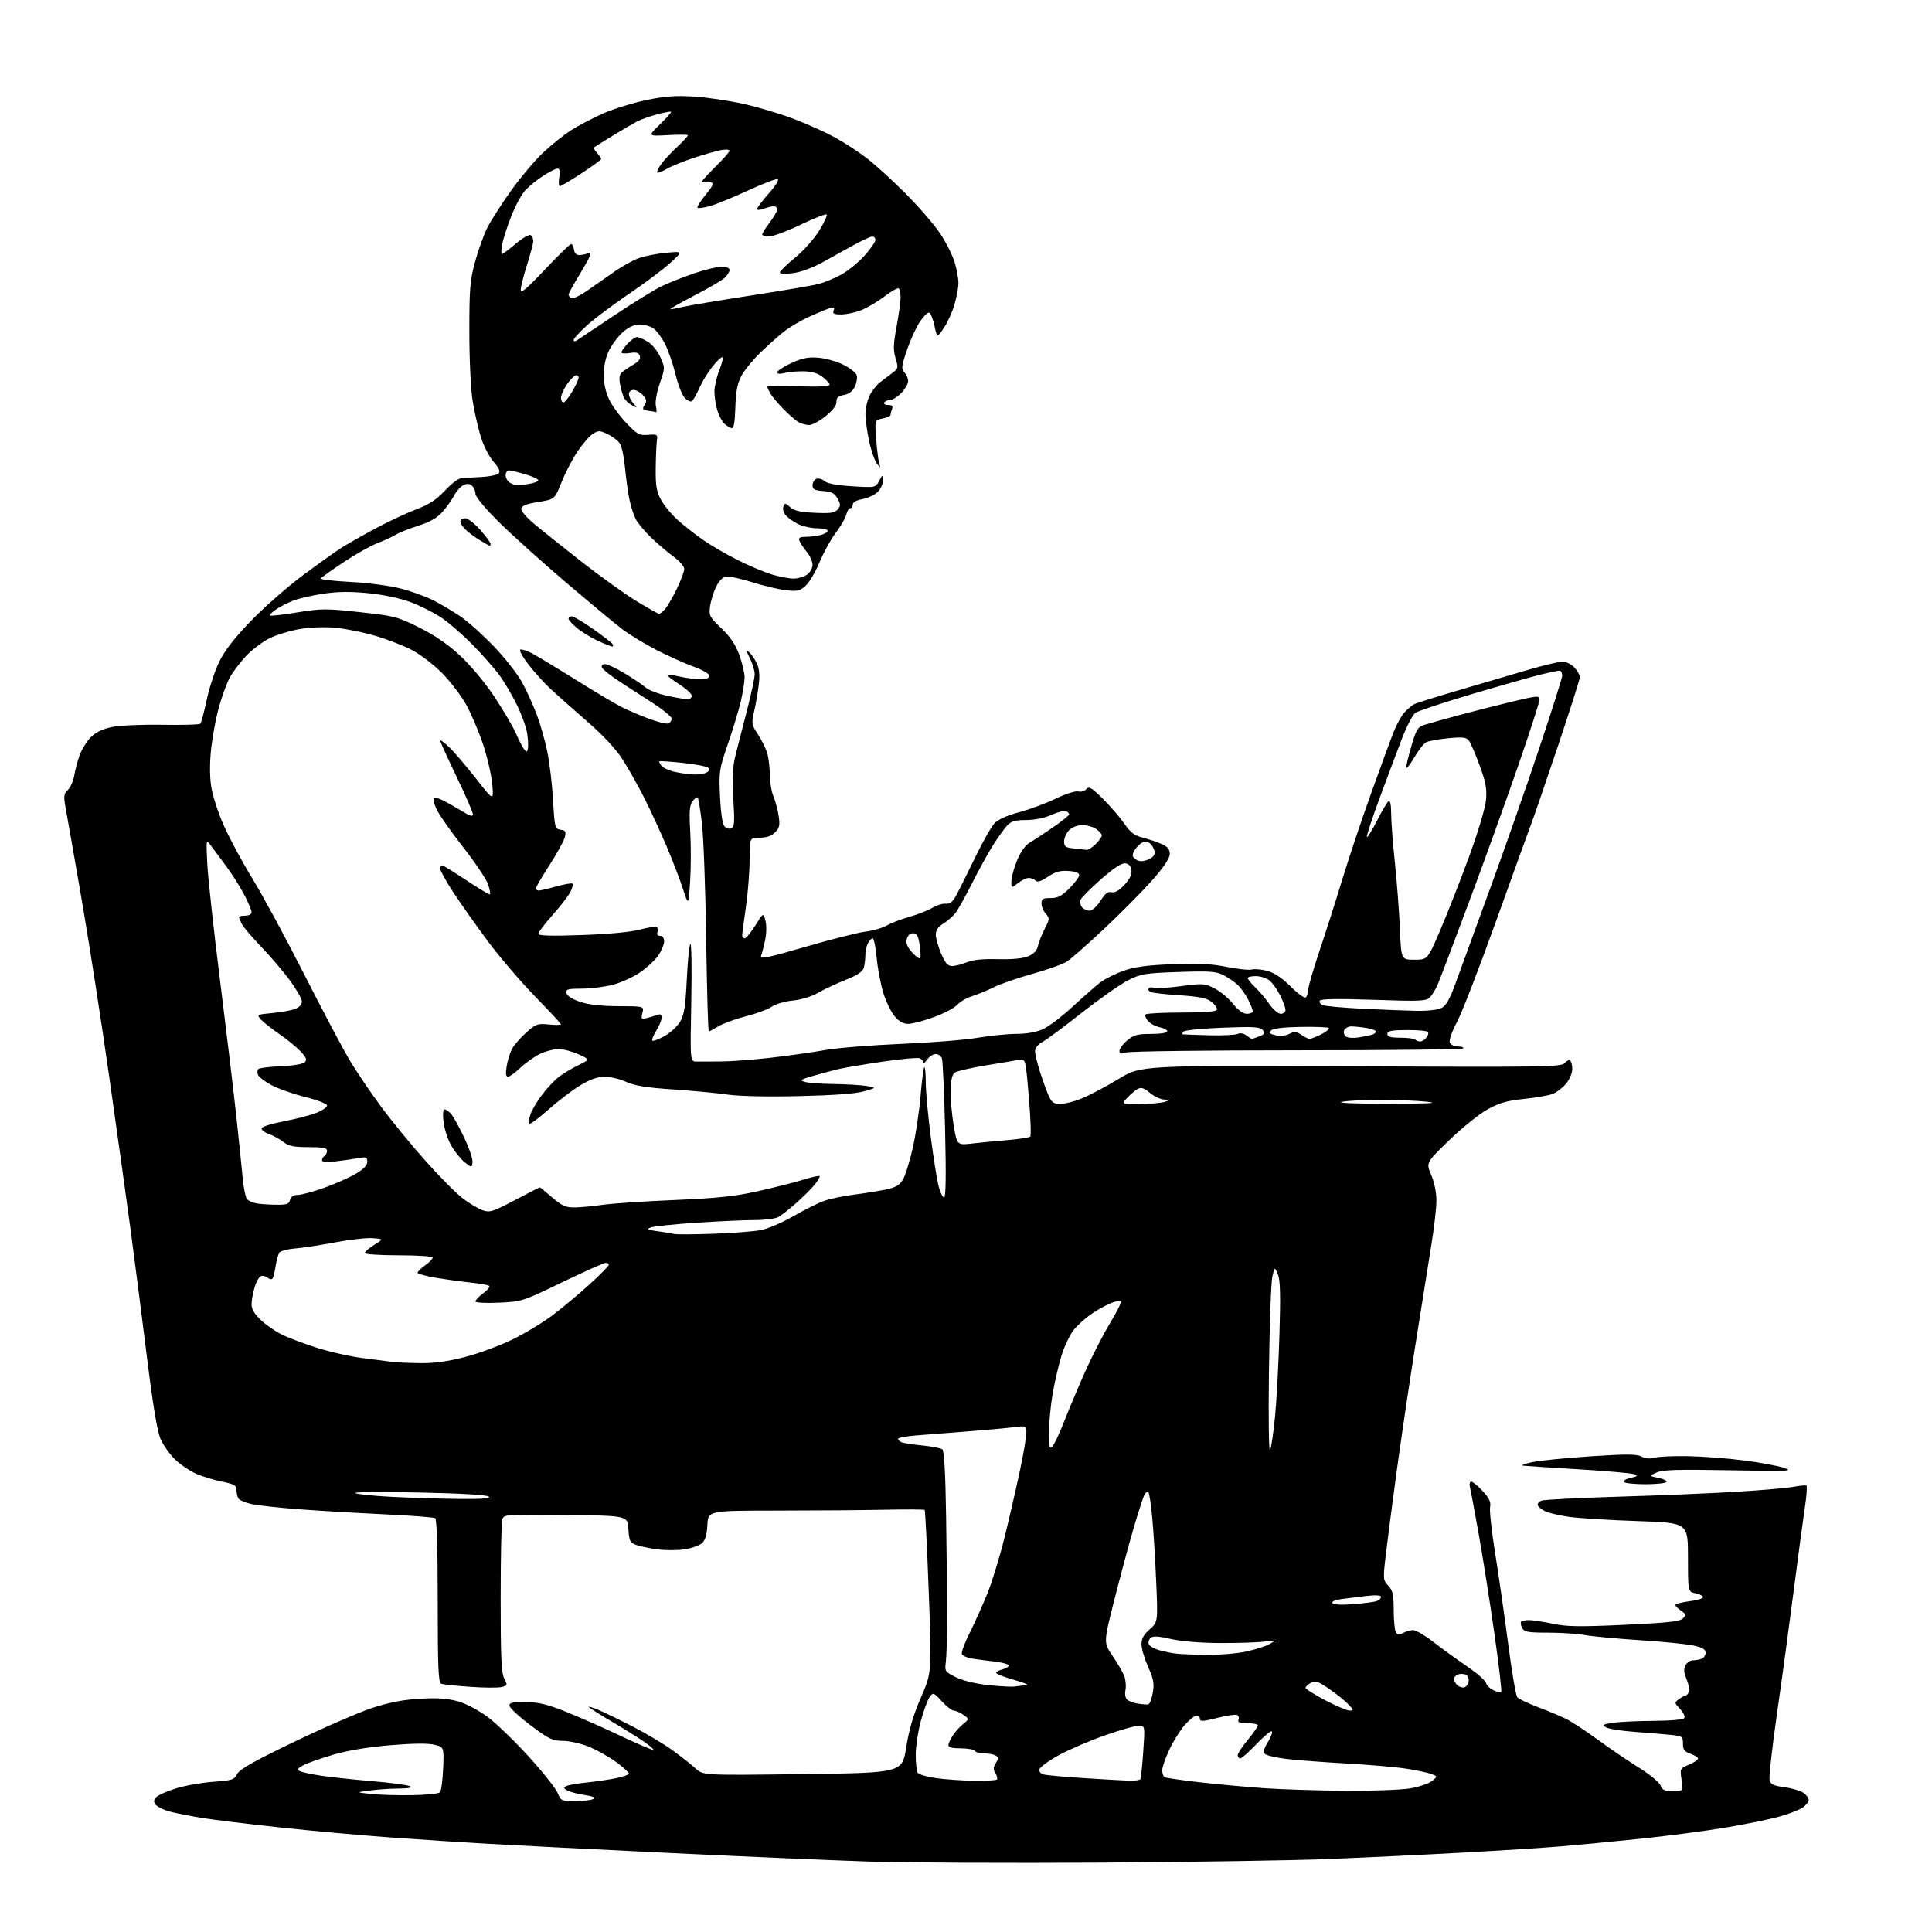 <?xml version="1.0" encoding="UTF-8" standalone="no"?>
<svg 
  version="1.1" 
  xmlns="http://www.w3.org/2000/svg" 
  xmlns:xlink="http://www.w3.org/1999/xlink" 
  xmlns:svg="http://www.w3.org/2000/svg"
  xmlns:rdf="http://www.w3.org/1999/02/22-rdf-syntax-ns#"
  xmlns:cc="http://creativecommons.org/ns#"
  xmlns:dc="http://purl.org/dc/elements/1.1/"
  viewBox="0 0 768 768"
  width="768"
  height="768"
>
<style>svg {background-color: white; }</style>"
<path stroke="none" fill="black" fill-rule="evenodd" d="M437.50,740.42C401.20,740.65 359.80,740.46 345.50,740.00C331.20,739.54 295.43,738.00 266.00,736.58C236.57,735.16 204.40,733.54 194.50,732.97C184.60,732.41 167.05,731.27 155.50,730.43C143.95,729.60 124.15,727.82 111.50,726.46C98.85,725.11 84.67,723.38 80.00,722.61C75.33,721.85 69.64,720.72 67.37,720.10C65.09,719.49 62.68,718.31 61.99,717.49C61.01,716.31 61.01,715.69 62.00,714.50C62.68,713.68 66.22,712.08 69.87,710.95C73.52,709.81 80.22,708.62 84.77,708.29C92.29,707.75 93.14,707.48 94.27,705.21C95.19,703.34 100.85,700.15 117.00,692.38C128.82,686.69 142.78,680.63 148.00,678.92C154.81,676.70 160.20,675.66 167.03,675.27C174.23,674.87 177.96,675.14 182.25,676.38C185.65,677.37 190.44,679.94 194.17,682.77C197.60,685.37 204.88,692.43 210.34,698.45C215.80,704.47 220.89,710.89 221.65,712.70C222.98,715.89 223.21,716.00 228.76,715.98C231.92,715.98 235.11,715.58 235.85,715.11C236.76,714.54 235.62,714.02 232.35,713.53C229.68,713.13 226.64,712.34 225.59,711.78C224.05,710.96 223.95,710.61 225.09,710.01C225.87,709.59 229.43,708.96 233.00,708.60C236.57,708.24 241.86,707.47 244.75,706.90C247.64,706.33 250.00,705.48 250.00,705.01C250.00,704.55 247.71,702.49 244.92,700.44C242.12,698.39 237.29,695.66 234.17,694.38C231.05,693.10 226.38,692.04 223.80,692.02C219.59,692.00 218.21,691.33 210.80,685.75C206.23,682.31 202.50,678.83 202.50,678.00C202.50,676.81 203.85,676.52 209.00,676.58C214.07,676.65 217.60,677.50 225.00,680.46C230.22,682.55 240.09,686.91 246.91,690.14C253.74,693.37 259.51,695.83 259.73,695.60C259.96,695.38 258.20,693.86 255.82,692.22C253.44,690.59 247.56,686.93 242.75,684.09C237.94,681.25 234.00,678.74 234.00,678.51C234.00,678.29 235.69,678.80 237.75,679.65C239.81,680.51 245.91,683.46 251.30,686.22C256.69,688.98 263.89,693.27 267.30,695.74C270.71,698.22 274.85,701.48 276.50,702.99C279.50,705.75 279.50,705.75 319.06,705.24C358.62,704.74 358.62,704.74 360.23,694.62C361.37,687.46 363.09,681.63 366.12,674.69C370.40,664.88 370.40,664.88 369.19,632.77C368.53,615.11 367.80,600.47 367.57,600.23C367.33,600.00 360.25,599.96 351.82,600.14C343.39,600.32 324.12,600.47 309.00,600.48C281.50,600.50 281.50,600.50 281.20,606.14C281.00,610.05 280.35,612.28 279.08,613.43C278.08,614.34 274.97,615.44 272.18,615.88C269.39,616.32 264.46,616.32 261.21,615.88C257.97,615.43 254.15,614.63 252.71,614.08C250.42,613.21 250.07,612.45 249.80,607.80C249.50,602.50 249.50,602.50 224.87,602.23C200.24,601.97 200.24,601.97 199.63,604.23C199.30,605.48 199.02,619.55 199.02,635.50C199.01,658.74 199.30,665.05 200.44,667.25C201.81,669.86 201.76,670.02 199.38,670.62C198.00,670.97 192.33,670.93 186.78,670.53C181.23,670.14 176.08,669.59 175.34,669.30C174.26,668.88 174.00,662.60 174.00,636.45C174.00,615.61 173.64,603.89 172.98,603.49C172.42,603.14 163.31,602.45 152.73,601.95C142.15,601.45 126.97,600.56 119.00,599.96C111.03,599.37 102.49,598.43 100.03,597.89C97.56,597.34 95.21,596.35 94.79,595.70C94.37,595.04 94.02,593.52 94.02,592.32C94.00,590.47 93.13,589.96 88.25,588.98C85.09,588.33 80.47,586.93 78.00,585.86C75.53,584.78 71.76,582.24 69.64,580.20C67.52,578.17 64.91,574.50 63.84,572.05C62.51,569.00 60.81,558.78 58.42,539.55C56.51,524.12 53.59,501.38 51.93,489.00C50.26,476.62 46.43,449.18 43.42,428.00C40.40,406.82 35.69,376.45 32.96,360.50C30.22,344.55 27.33,327.99 26.54,323.71C25.16,316.32 25.19,315.81 26.99,314.01C28.03,312.97 29.17,310.40 29.51,308.31C29.85,306.21 30.81,302.58 31.65,300.24C32.49,297.90 34.49,294.67 36.09,293.06C38.08,291.07 40.78,289.77 44.52,289.00C47.60,288.36 56.41,287.97 64.49,288.11C72.45,288.25 79.26,288.07 79.63,287.70C80.00,287.34 81.13,283.09 82.15,278.27C83.17,273.45 85.43,266.58 87.18,263.01C89.41,258.46 93.23,253.56 99.93,246.64C105.19,241.21 114.45,233.10 120.50,228.61C126.55,224.12 133.30,219.30 135.50,217.89C137.70,216.48 143.78,213.02 149.00,210.21C154.22,207.40 161.61,203.93 165.40,202.50C170.63,200.53 173.43,198.70 176.95,194.95C180.01,191.69 182.44,189.99 184.05,189.96C185.40,189.94 188.89,189.77 191.82,189.59C194.74,189.41 197.62,188.78 198.21,188.19C198.99,187.41 198.42,186.10 196.19,183.57C194.49,181.62 192.22,177.20 191.15,173.75C190.08,170.29 188.62,163.87 187.90,159.48C187.14,154.87 186.58,143.27 186.57,132.00C186.56,114.80 186.83,111.51 188.84,104.10C190.09,99.48 192.27,93.40 193.68,90.60C195.08,87.79 199.28,81.22 203.00,76.00C206.72,70.78 212.43,63.96 215.69,60.86C218.96,57.75 224.07,53.65 227.06,51.74C230.05,49.84 235.85,46.81 239.94,45.02C244.03,43.23 251.68,40.87 256.94,39.78C264.40,38.23 268.58,37.93 276.00,38.40C281.23,38.73 290.23,40.08 296.01,41.40C301.80,42.71 310.80,45.43 316.01,47.45C321.23,49.46 328.39,52.69 331.93,54.63C335.47,56.57 341.09,60.24 344.43,62.78C347.77,65.32 354.78,71.70 360.01,76.95C365.24,82.20 371.43,89.36 373.75,92.85C376.08,96.34 378.66,101.49 379.49,104.28C380.32,107.08 381.00,110.77 381.00,112.50C381.00,114.23 380.29,118.08 379.42,121.07C378.55,124.06 376.64,128.26 375.17,130.42C372.50,134.34 372.50,134.34 371.46,129.49C370.89,126.82 369.95,124.48 369.37,124.29C368.78,124.09 367.09,125.78 365.60,128.02C364.11,130.27 361.81,135.33 360.48,139.26C358.34,145.58 358.23,146.60 359.53,148.03C360.34,148.93 361.00,150.50 361.00,151.52C361.00,152.55 359.79,154.65 358.31,156.20C356.84,157.74 354.84,159.00 353.87,159.00C352.91,159.00 351.84,159.45 351.50,160.00C351.16,160.55 351.86,161.00 353.05,161.00C354.61,161.00 355.05,161.44 354.61,162.58C354.27,163.45 354.00,164.52 354.00,164.96C354.00,165.39 352.58,166.03 350.85,166.38C347.70,167.01 347.70,167.01 348.31,174.80C348.64,179.09 349.21,183.47 349.58,184.55C350.14,186.20 349.99,186.16 348.57,184.26C347.65,183.03 346.25,178.98 345.47,175.26C344.68,171.54 344.03,166.77 344.02,164.65C344.01,162.53 344.73,159.26 345.63,157.37C346.52,155.48 348.44,153.03 349.88,151.93C351.32,150.82 353.56,149.13 354.85,148.16C357.05,146.53 357.13,146.15 356.00,142.41C355.03,139.14 355.10,136.83 356.40,129.87C357.28,125.18 358.00,119.94 358.00,118.23C358.00,116.52 357.65,114.90 357.21,114.63C356.78,114.36 354.19,115.85 351.46,117.93C348.73,120.01 344.58,122.45 342.23,123.35C339.88,124.26 336.35,125.00 334.37,125.00C331.53,125.00 330.91,124.68 331.39,123.43C331.86,122.20 331.52,122.01 329.74,122.56C328.51,122.94 324.80,124.48 321.50,125.99C318.20,127.49 313.70,130.16 311.50,131.92C309.30,133.68 305.10,137.44 302.16,140.27C299.22,143.11 295.87,147.25 294.70,149.46C293.12,152.47 292.51,155.67 292.31,162.00C292.10,168.26 291.70,170.41 290.77,170.17C290.07,169.99 288.78,169.20 287.90,168.41C287.03,167.61 285.79,165.24 285.15,163.12C284.52,161.00 284.00,157.65 284.00,155.67C284.00,153.69 284.89,149.81 285.99,147.04C287.08,144.27 287.57,142.00 287.07,142.00C286.57,142.00 284.77,143.76 283.06,145.92C281.36,148.08 279.05,151.88 277.95,154.38C276.85,156.88 275.52,159.18 275.01,159.50C274.49,159.81 273.24,159.24 272.22,158.22C271.19,157.19 269.55,153.01 268.56,148.93C267.57,144.84 265.70,139.39 264.40,136.82C263.10,134.25 261.03,131.43 259.80,130.57C258.56,129.71 256.10,129.00 254.31,129.00C252.12,129.00 249.94,129.99 247.60,132.04C245.70,133.72 243.21,137.01 242.07,139.36C240.76,142.05 240.00,145.62 240.00,149.00C240.00,152.47 240.77,155.96 242.18,158.88C243.38,161.36 246.49,165.59 249.08,168.28C253.34,172.69 254.17,173.14 257.65,172.86C261.25,172.56 261.48,172.70 261.13,175.02C260.93,176.38 260.72,181.32 260.66,186.00C260.56,192.96 260.94,195.25 262.73,198.63C263.93,200.90 267.07,204.66 269.71,206.99C272.34,209.33 276.98,212.92 280.00,214.98C283.02,217.04 289.10,220.54 293.51,222.75C297.91,224.97 303.96,227.50 306.94,228.39C309.92,229.28 313.76,230.00 315.46,230.00C317.16,230.00 319.56,229.30 320.78,228.44C322.01,227.58 323.00,225.83 323.00,224.52C323.00,223.22 321.95,220.88 320.67,219.33C319.39,217.77 318.09,215.80 317.78,214.95C317.35,213.76 317.95,213.40 320.36,213.39C322.09,213.38 324.74,213.05 326.25,212.67C327.76,212.28 329.00,211.52 329.00,210.98C329.00,210.44 327.16,210.00 324.90,210.00C322.65,210.00 319.31,209.29 317.49,208.43C315.67,207.57 313.41,206.01 312.47,204.97C311.48,203.88 311.03,202.36 311.40,201.40C311.99,199.87 312.22,199.88 314.12,201.61C315.69,203.03 318.11,203.58 323.90,203.84C330.20,204.13 331.85,203.89 333.00,202.50C334.21,201.05 334.20,200.44 332.92,198.15C331.74,196.04 330.57,195.44 327.22,195.19C323.79,194.94 323.00,194.52 323.00,192.91C323.00,191.83 323.69,190.67 324.54,190.35C325.38,190.02 326.85,190.43 327.79,191.25C328.91,192.23 332.68,192.93 338.75,193.30C348.00,193.87 348.00,193.87 349.46,191.19C350.92,188.50 350.92,188.50 350.96,191.08C350.98,192.51 350.01,194.56 348.75,195.70C347.51,196.83 344.81,198.05 342.75,198.42C340.44,198.83 339.00,199.65 339.00,200.55C339.00,201.35 338.56,202.00 338.02,202.00C337.48,202.00 336.74,203.17 336.39,204.60C336.03,206.03 334.17,209.24 332.26,211.75C330.35,214.25 327.45,219.50 325.82,223.40C324.20,227.31 321.69,231.56 320.24,232.87C317.94,234.94 316.97,235.15 312.35,234.61C309.45,234.27 303.43,232.84 298.98,231.43C294.53,230.03 289.90,229.02 288.69,229.19C287.31,229.38 285.82,230.90 284.65,233.29C283.63,235.37 282.56,238.85 282.27,241.02C281.77,244.73 282.05,245.26 286.74,249.73C290.28,253.10 292.37,256.20 293.87,260.29C295.04,263.47 295.99,267.52 295.99,269.29C295.98,271.05 295.29,275.38 294.46,278.90C293.63,282.42 291.33,289.99 289.35,295.73C285.91,305.70 285.77,306.64 286.21,316.53C286.48,322.64 287.18,327.51 287.91,328.39C288.59,329.21 289.83,329.62 290.66,329.30C291.95,328.81 292.08,327.03 291.51,317.61C291.02,309.31 291.22,304.98 292.32,300.50C293.13,297.20 295.19,289.13 296.90,282.56C298.60,275.99 300.00,269.45 300.00,268.02C300.00,266.59 299.14,263.73 298.08,261.65C296.69,258.94 296.57,258.23 297.64,259.12C298.46,259.80 299.83,261.70 300.68,263.34C301.74,265.39 302.06,267.92 301.71,271.41C301.42,274.21 300.61,279.05 299.91,282.17C298.67,287.61 298.72,287.98 301.14,291.67C302.53,293.77 304.19,297.03 304.83,298.90C305.47,300.77 306.00,304.72 306.00,307.68C306.00,310.64 306.64,314.61 307.43,316.49C308.22,318.38 309.17,321.92 309.53,324.36C310.09,328.08 309.86,329.14 308.10,330.90C306.67,332.33 304.73,333.00 302.00,333.00C298.00,333.00 298.00,333.00 297.98,341.75C297.97,346.56 297.31,355.00 296.51,360.50C295.72,366.00 295.05,371.06 295.03,371.75C295.01,372.44 295.47,373.00 296.04,373.00C296.61,373.00 298.51,370.70 300.26,367.88C303.44,362.77 303.44,362.77 304.28,366.00C304.76,367.87 304.70,371.18 304.12,373.87C303.57,376.42 302.85,379.23 302.51,380.11C302.03,381.37 305.82,380.57 320.20,376.37C330.26,373.44 340.96,370.73 343.97,370.35C346.98,369.98 350.80,368.88 352.47,367.91C354.14,366.95 358.20,365.39 361.50,364.46C364.80,363.54 368.91,361.92 370.63,360.88C372.36,359.84 374.75,359.10 375.96,359.24C377.56,359.43 378.66,358.56 380.08,356.00C381.14,354.07 384.50,347.32 387.56,341.00C390.61,334.68 394.15,328.45 395.42,327.16C396.82,325.74 400.64,324.05 405.11,322.87C409.18,321.80 415.69,319.39 419.58,317.51C423.63,315.57 427.52,314.32 428.65,314.62C429.75,314.91 431.18,314.48 431.85,313.68C432.87,312.46 433.90,313.06 438.47,317.60C441.45,320.55 445.27,324.99 446.97,327.45C449.40,330.98 450.95,332.16 454.28,332.99C456.60,333.58 459.96,334.71 461.75,335.51C464.17,336.59 465.00,337.61 465.00,339.48C465.00,341.16 462.71,344.58 458.06,349.86C454.24,354.20 445.69,362.84 439.06,369.07C432.42,375.30 425.67,381.24 424.04,382.27C422.41,383.30 416.29,385.48 410.43,387.11C404.57,388.74 397.69,391.12 395.14,392.40C392.59,393.68 388.70,395.28 386.50,395.96C384.30,396.64 381.60,398.20 380.50,399.44C379.40,400.67 375.21,402.88 371.19,404.34C367.17,405.80 362.60,407.00 361.03,407.00C359.08,407.00 357.37,406.04 355.61,403.95C354.21,402.28 352.19,398.11 351.13,394.70C350.08,391.28 348.89,385.01 348.49,380.75C348.09,376.49 347.38,373.00 346.92,373.00C346.45,373.00 345.60,373.87 345.04,374.93C344.47,376.00 343.99,378.14 343.99,379.68C343.98,381.23 343.71,383.48 343.39,384.68C342.97,386.24 340.90,387.62 336.15,389.51C332.49,390.96 327.56,393.28 325.19,394.65C322.62,396.14 318.57,397.39 315.19,397.72C312.06,398.03 308.29,399.13 306.81,400.17C305.33,401.20 300.67,402.93 296.45,404.01C292.23,405.09 287.31,406.88 285.52,407.99C283.73,409.09 282.04,410.00 281.76,410.00C281.48,410.00 281.01,393.46 280.71,373.25C280.42,353.04 279.65,332.23 279.00,327.00C278.36,321.78 277.61,317.28 277.33,317.00C277.06,316.73 276.15,317.40 275.32,318.50C274.09,320.11 273.91,322.46 274.38,330.61C274.70,336.18 274.68,345.09 274.33,350.42C273.69,360.12 273.69,360.12 271.47,353.31C270.25,349.56 267.36,342.05 265.06,336.61C262.76,331.17 258.82,322.62 256.31,317.61C253.80,312.60 249.84,305.54 247.50,301.91C244.73,297.62 239.81,292.34 233.38,286.76C227.94,282.04 221.40,276.23 218.83,273.84C216.27,271.45 212.29,267.04 209.98,264.03C207.68,261.03 206.26,258.41 206.83,258.22C207.40,258.03 209.36,258.64 211.18,259.56C213.01,260.49 220.80,265.18 228.50,269.99C236.20,274.80 244.49,279.74 246.93,280.98C249.37,282.22 254.28,284.32 257.84,285.66C261.39,287.00 264.91,287.86 265.65,287.58C266.39,287.30 267.00,286.43 267.00,285.66C267.00,284.88 263.29,281.88 258.75,278.99C254.21,276.09 248.06,272.09 245.07,270.11C242.08,268.12 239.46,265.94 239.23,265.25C239.01,264.56 239.59,264.00 240.52,264.00C241.44,264.00 244.97,265.66 248.35,267.70C251.73,269.73 255.48,272.25 256.68,273.31C257.88,274.36 261.71,275.83 265.18,276.57C268.66,277.32 272.29,277.95 273.25,277.96C274.21,277.98 275.00,277.37 275.00,276.60C275.00,275.84 272.73,273.75 269.96,271.98C267.19,270.20 265.11,268.56 265.33,268.34C265.55,268.11 267.71,268.39 270.12,268.94C272.53,269.50 276.19,269.96 278.25,269.98C280.77,269.99 282.00,269.55 282.00,268.63C282.00,267.86 279.27,266.29 275.75,265.02C272.31,263.78 265.68,260.80 261.00,258.40C256.32,255.99 250.11,252.20 247.20,249.98C244.28,247.76 234.15,239.35 224.70,231.28C215.24,223.22 203.34,212.49 198.25,207.45C192.67,201.91 189.00,197.48 189.00,196.26C189.00,195.15 188.35,193.71 187.56,193.05C186.50,192.17 185.59,192.15 184.07,192.96C182.94,193.56 181.33,195.39 180.49,197.02C179.65,198.64 177.60,201.52 175.94,203.41C173.78,205.88 171.03,207.46 166.21,209.00C162.52,210.18 158.52,211.78 157.32,212.55C156.12,213.32 152.91,214.80 150.18,215.84C147.46,216.87 141.35,220.30 136.62,223.45C131.88,226.60 127.80,229.52 127.54,229.94C127.28,230.35 132.57,230.98 139.29,231.32C146.05,231.66 154.92,232.82 159.15,233.91C163.36,234.99 169.21,237.09 172.15,238.57C175.09,240.06 179.97,242.96 183.00,245.01C186.03,247.07 192.10,252.52 196.50,257.12C200.91,261.74 205.97,268.27 207.76,271.66C209.56,275.05 212.11,280.70 213.43,284.22C214.76,287.74 216.59,294.20 217.51,298.56C218.43,302.93 219.48,311.68 219.84,318.00C220.48,329.07 220.59,329.51 222.84,329.83C224.83,330.11 225.08,330.56 224.52,332.83C224.15,334.30 221.41,339.28 218.43,343.90C215.44,348.52 213.00,352.68 213.00,353.15C213.00,353.62 213.53,354.00 214.18,354.00C214.84,354.00 218.00,353.26 221.21,352.36C224.43,351.46 227.30,350.97 227.60,351.27C227.90,351.57 227.48,353.10 226.67,354.68C225.85,356.25 222.67,360.36 219.59,363.81C216.52,367.25 214.00,370.58 214.00,371.19C214.00,371.99 218.89,372.13 231.25,371.70C241.88,371.34 250.74,370.51 254.33,369.54C257.54,368.69 260.56,368.23 261.04,368.52C261.52,368.82 261.66,369.72 261.35,370.53C261.00,371.45 261.39,372.00 262.39,372.00C263.38,372.00 264.00,372.85 264.00,374.19C264.00,375.39 262.99,377.88 261.75,379.71C260.51,381.55 257.25,384.60 254.50,386.49C251.75,388.39 246.82,390.62 243.54,391.47C240.26,392.31 234.72,393.00 231.22,393.00C225.70,393.00 224.90,393.23 225.18,394.75C225.38,395.83 227.41,397.15 230.50,398.21C233.89,399.36 238.81,399.93 245.77,399.96C256.04,400.00 256.04,400.00 255.37,402.64C254.76,405.09 254.91,405.24 257.26,404.65C258.67,404.30 260.53,403.73 261.41,403.40C262.49,402.98 263.00,403.35 263.00,404.52C263.00,405.48 262.05,407.80 260.89,409.68C259.72,411.57 259.02,413.35 259.33,413.66C259.63,413.97 261.80,413.15 264.14,411.86C266.48,410.56 269.29,407.96 270.39,406.08C271.99,403.33 272.50,400.06 273.01,389.35C273.35,382.03 273.99,375.69 274.44,375.27C274.88,374.85 275.04,385.19 274.79,398.25C274.33,422.01 274.33,422.01 276.92,421.98C278.34,421.97 282.65,421.95 286.50,421.95C290.35,421.94 299.35,421.27 306.50,420.45C313.65,419.62 323.32,418.26 328.00,417.41C332.68,416.56 346.18,415.47 358.00,414.97C369.82,414.48 383.55,413.39 388.50,412.54C393.45,411.70 400.43,411.00 404.00,410.98C408.19,410.97 411.98,410.28 414.67,409.06C416.96,408.02 422.26,404.00 426.44,400.12C430.63,396.24 435.54,391.92 437.37,390.53C439.20,389.14 443.35,387.06 446.60,385.91C451.01,384.34 455.92,383.68 466.04,383.28C476.29,382.87 481.52,383.13 487.54,384.34C491.92,385.23 496.45,385.70 497.60,385.40C498.76,385.09 501.57,385.34 503.84,385.96C506.57,386.69 509.68,388.77 512.99,392.09C515.76,394.85 518.46,396.83 519.01,396.50C519.55,396.16 520.00,394.88 520.00,393.65C520.00,392.42 522.04,385.36 524.53,377.96C527.02,370.56 531.11,357.75 533.61,349.50C536.12,341.25 541.23,325.95 544.99,315.50C548.74,305.05 552.78,294.02 553.98,291.00C555.17,287.98 557.13,284.45 558.33,283.16C559.52,281.87 561.18,280.45 562.01,280.00C562.84,279.55 570.72,277.07 579.51,274.48C588.30,271.88 600.67,268.25 607.00,266.40C613.33,264.55 619.66,263.02 621.08,263.02C622.49,263.01 624.63,264.04 625.83,265.31C627.02,266.59 628.00,268.33 628.00,269.18C628.00,270.03 624.00,282.60 619.12,297.12C614.24,311.63 609.54,325.30 608.69,327.50C607.83,329.70 601.65,346.80 594.95,365.50C588.24,384.20 581.17,402.49 579.23,406.14C577.20,409.95 575.96,413.46 576.32,414.39C576.68,415.32 578.08,416.00 579.64,416.00C581.12,416.00 581.99,416.34 581.58,416.75C581.17,417.16 551.51,417.50 515.66,417.50C479.82,417.50 449.26,417.89 447.75,418.36C445.58,419.04 445.00,418.90 445.00,417.70C445.00,416.86 446.38,415.01 448.08,413.59C450.69,411.39 452.13,411.00 457.58,411.00C461.30,411.00 464.00,410.57 464.00,409.98C464.00,409.41 462.67,408.68 461.05,408.36C459.43,408.04 457.33,406.92 456.39,405.88C455.45,404.84 455.01,403.65 455.43,403.24C455.84,402.83 462.28,402.50 469.75,402.50C479.00,402.49 483.46,402.13 483.72,401.35C483.92,400.73 482.98,399.34 481.61,398.26C479.69,396.76 476.84,396.16 469.14,395.65C463.66,395.30 458.46,394.73 457.59,394.40C456.72,394.06 456.25,393.41 456.54,392.94C456.83,392.47 457.74,392.35 458.57,392.67C459.40,392.99 464.26,392.69 469.37,392.02C478.16,390.85 478.89,390.90 482.78,392.89C485.04,394.04 488.34,396.79 490.12,398.99C492.21,401.60 494.15,403.00 495.67,403.00C496.95,403.00 498.00,402.53 498.00,401.96C498.00,401.39 497.14,399.25 496.10,397.21C495.05,395.17 493.14,392.54 491.85,391.37C490.56,390.19 488.01,388.48 486.18,387.55C483.37,386.13 480.63,385.95 468.40,386.38C455.08,386.84 453.51,387.10 448.43,389.67C445.39,391.21 436.97,397.13 429.70,402.84C422.44,408.55 415.48,413.70 414.23,414.28C412.98,414.86 411.74,416.28 411.49,417.42C411.23,418.56 412.53,423.77 414.38,429.00C417.57,438.02 417.89,438.52 420.82,438.81C422.51,438.98 426.56,438.05 429.80,436.74C433.04,435.43 439.70,431.91 444.60,428.93C453.50,423.50 453.50,423.50 537.02,423.88C613.08,424.23 620.66,424.12 621.88,422.64C622.62,421.75 623.63,421.27 624.11,421.57C624.60,421.87 625.00,423.41 625.00,424.98C625.00,426.57 623.90,429.16 622.52,430.79C621.16,432.41 618.79,434.23 617.27,434.84C615.75,435.44 610.59,436.34 605.81,436.84C598.84,437.57 595.93,438.42 591.11,441.13C587.80,442.98 580.99,448.49 575.97,453.36C566.85,462.22 566.85,462.22 568.92,467.04C570.16,469.92 571.00,474.02 571.00,477.19C571.00,480.11 570.10,488.04 568.99,494.80C567.89,501.57 564.99,519.79 562.54,535.30C560.09,550.81 556.69,573.85 554.98,586.50C553.27,599.15 551.38,613.68 550.79,618.78C549.76,627.66 549.80,628.16 551.86,630.35C553.65,632.25 554.00,633.85 554.02,640.06C554.02,644.15 554.42,648.11 554.89,648.85C555.55,649.89 556.22,649.95 557.81,649.10C558.94,648.50 560.74,648.00 561.81,648.00C562.87,648.00 566.49,650.14 569.85,652.75C573.21,655.36 579.17,659.68 583.10,662.35C587.03,665.02 590.45,668.00 590.70,668.98C590.96,669.96 592.31,671.28 593.71,671.92C595.11,672.55 596.48,672.85 596.76,672.57C597.04,672.29 595.81,661.82 594.03,649.28C592.25,636.75 589.46,619.08 587.84,610.00C586.22,600.92 584.65,592.49 584.34,591.25C584.02,589.95 584.24,589.00 584.88,589.00C585.48,589.00 587.52,590.69 589.41,592.75C592.04,595.62 592.73,597.11 592.33,599.09C592.05,600.52 592.96,608.85 594.37,617.59C595.77,626.34 598.09,642.48 599.52,653.47C600.95,664.45 602.57,673.98 603.13,674.66C603.69,675.33 607.38,677.10 611.32,678.59C615.27,680.08 620.30,682.18 622.50,683.27C624.70,684.35 630.33,688.04 635.00,691.46C639.67,694.87 647.04,699.88 651.37,702.59C655.70,705.29 659.62,708.51 660.09,709.75C660.79,711.58 661.72,712.00 665.04,712.00C669.12,712.00 669.12,712.00 668.45,707.50C667.78,703.05 667.81,702.98 671.39,701.48C673.37,700.65 675.00,699.57 675.00,699.08C675.00,698.60 673.65,697.73 672.00,697.15C669.57,696.30 669.00,695.54 669.00,693.12C669.00,690.26 668.79,690.12 663.75,689.60C660.86,689.30 654.45,688.77 649.50,688.42C644.55,688.07 639.60,687.29 638.50,686.68C636.73,685.70 637.02,685.49 641.00,684.86C643.48,684.47 650.76,684.11 657.19,684.07C664.36,684.03 669.14,683.58 669.55,682.93C669.91,682.34 669.15,680.72 667.85,679.35C665.55,676.89 665.54,676.81 667.44,675.42C668.51,674.64 669.70,674.00 670.08,674.00C670.47,674.00 671.04,673.34 671.35,672.52C671.66,671.71 671.25,669.45 670.44,667.50C669.34,664.88 669.23,663.44 670.01,661.98C670.59,660.89 671.92,660.00 672.95,660.00C673.99,660.00 675.55,659.73 676.42,659.39C677.29,659.06 678.00,657.97 678.00,656.98C678.00,655.62 676.77,654.90 673.04,654.10C670.31,653.52 660.74,652.56 651.79,651.99C642.83,651.41 633.05,650.50 630.07,649.97C627.08,649.44 620.46,649.00 615.35,649.00C607.31,649.00 605.94,648.75 605.07,647.13C604.52,646.10 604.35,644.98 604.70,644.63C605.05,644.28 606.50,644.01 607.92,644.02C609.34,644.03 613.54,644.68 617.24,645.46C622.80,646.64 627.81,646.72 645.74,645.89C662.98,645.09 667.81,644.56 669.00,643.35C670.34,641.99 670.25,641.65 668.25,640.29C667.01,639.45 666.00,638.41 666.00,637.99C666.00,637.57 668.48,636.92 671.50,636.54C674.52,636.17 677.00,635.43 677.00,634.90C677.00,634.38 675.65,633.68 674.00,633.35C671.00,632.75 671.00,632.75 671.00,619.03C671.00,605.32 671.00,605.32 650.94,604.65C639.90,604.28 627.69,603.52 623.79,602.97C619.89,602.42 615.56,601.41 614.17,600.73C612.78,600.05 611.48,598.99 611.28,598.37C611.08,597.75 611.72,596.92 612.71,596.53C613.69,596.13 627.77,595.41 644.00,594.93C660.23,594.45 681.38,593.56 691.00,592.96C700.62,592.36 710.52,591.49 712.99,591.02C715.46,590.56 717.76,590.35 718.10,590.56C718.44,590.77 718.13,594.89 717.40,599.72C716.67,604.55 714.70,619.30 713.00,632.50C711.31,645.70 708.35,667.52 706.41,680.98C704.48,694.45 703.14,706.43 703.44,707.60C703.87,709.32 705.00,709.87 709.24,710.43C712.13,710.81 715.51,711.78 716.75,712.58C717.99,713.39 719.00,714.70 719.00,715.50C719.00,716.30 717.85,717.71 716.45,718.63C715.05,719.54 710.88,721.14 707.20,722.16C703.51,723.19 693.98,725.13 686.00,726.48C678.02,727.83 662.73,729.83 652.00,730.94C641.27,732.04 627.10,733.40 620.50,733.96C613.90,734.51 596.12,735.65 581.00,736.47C565.88,737.30 542.25,738.43 528.50,738.99C514.75,739.55 473.80,740.19 437.50,740.42zM163.72,713.61C169.35,713.52 174.37,713.01 174.88,712.48C175.39,711.94 175.97,707.67 176.16,703.00C176.50,694.50 176.50,694.50 172.67,693.56C170.18,692.94 164.08,693.01 155.17,693.75C146.47,694.48 138.29,695.83 132.66,697.47C127.79,698.89 122.43,700.76 120.73,701.64C118.40,702.84 118.00,703.42 119.08,704.01C119.86,704.44 123.65,705.27 127.50,705.85C131.35,706.44 140.57,707.43 148.00,708.05C155.43,708.67 162.18,709.58 163.00,710.06C163.98,710.64 162.43,710.95 158.50,710.98C155.20,711.00 150.03,711.35 147.00,711.76C141.50,712.50 141.50,712.50 147.50,713.13C150.80,713.48 158.10,713.70 163.72,713.61zM534.92,711.86C545.60,711.94 557.19,711.50 560.69,710.89C564.18,710.29 568.04,708.97 569.27,707.97C571.50,706.16 571.50,706.16 568.97,705.19C567.58,704.65 563.08,703.70 558.97,703.07C554.86,702.44 544.08,701.51 535.00,701.00C525.92,700.50 515.21,699.68 511.19,699.18C507.17,698.69 503.40,697.80 502.81,697.21C502.06,696.46 502.40,695.09 503.99,692.52C505.22,690.53 505.93,688.60 505.58,688.24C505.22,687.88 502.47,690.16 499.48,693.29C496.49,696.43 493.58,699.00 493.02,699.00C492.46,699.00 492.00,698.43 492.00,697.73C492.00,697.03 493.80,694.29 496.00,691.62C498.20,688.96 500.00,686.38 500.00,685.89C500.00,685.40 498.15,685.00 495.89,685.00C492.76,685.00 491.91,684.66 492.33,683.58C492.63,682.80 492.33,681.96 491.67,681.71C491.01,681.45 487.44,682.01 483.74,682.94C478.35,684.30 477.00,684.37 477.00,683.32C477.00,682.59 476.37,682.00 475.60,682.00C474.84,682.00 472.75,683.66 470.98,685.68C469.20,687.70 466.45,692.09 464.87,695.43C463.29,698.77 462.00,702.49 462.00,703.69C462.00,704.90 462.41,706.14 462.91,706.45C463.42,706.76 469.83,707.69 477.16,708.51C484.50,709.34 496.12,710.40 503.00,710.87C509.88,711.33 524.24,711.78 534.92,711.86zM387.08,707.88C391.80,707.94 395.94,707.73 396.27,707.39C396.61,707.06 396.35,705.93 395.70,704.89C394.78,703.41 394.81,702.53 395.85,700.87C396.96,699.09 396.96,698.59 395.84,697.88C395.10,697.41 393.06,697.02 391.31,697.02C389.55,697.01 387.84,696.55 387.50,696.00C387.16,695.45 384.66,695.00 381.94,695.00C378.65,695.00 377.00,694.58 377.01,693.75C377.01,693.06 377.80,691.31 378.76,689.86C379.72,688.41 381.58,686.35 382.91,685.28C385.31,683.33 385.31,683.33 382.93,681.67C381.62,680.75 379.93,680.00 379.16,680.00C378.40,680.00 376.25,678.34 374.39,676.31C371.12,672.74 370.95,672.68 369.56,674.56C368.77,675.63 367.19,679.91 366.06,684.07C364.93,688.23 364.01,694.31 364.02,697.57C364.02,700.83 364.37,704.04 364.80,704.70C365.22,705.36 368.47,706.32 372.03,706.83C375.59,707.34 382.36,707.81 387.08,707.88zM448.69,707.85C451.00,707.93 453.08,707.66 453.32,707.25C453.55,706.84 454.07,701.89 454.46,696.25C455.16,686.00 455.16,686.00 452.63,686.00C451.24,686.00 445.16,687.74 439.12,689.87C433.08,692.00 424.84,695.55 420.82,697.76C416.79,699.97 413.36,702.49 413.18,703.35C412.99,704.33 413.75,705.13 415.18,705.45C416.46,705.74 423.57,706.36 431.00,706.84C438.43,707.32 446.39,707.77 448.69,707.85zM536.42,679.97C538.21,680.00 538.18,679.82 536.00,677.50C534.72,676.13 531.31,673.39 528.44,671.41C524.01,668.36 522.89,667.99 521.11,668.94C519.95,669.56 519.00,670.45 519.00,670.92C519.00,671.39 522.49,673.61 526.75,675.85C531.01,678.10 535.37,679.95 536.42,679.97zM456.49,677.51C457.03,677.42 457.82,675.35 458.24,672.92C458.88,669.26 458.57,667.51 456.44,662.72C455.02,659.55 453.82,655.54 453.78,653.81C453.71,651.45 454.51,649.93 456.99,647.72C460.29,644.77 460.29,644.77 459.60,628.63C459.22,619.76 458.51,608.29 458.02,603.15C457.54,598.01 456.86,593.52 456.51,593.18C456.17,592.84 455.50,593.18 455.03,593.95C454.56,594.71 452.59,600.77 450.64,607.42C448.70,614.06 445.21,627.04 442.89,636.25C438.67,653.01 438.67,653.01 442.27,658.25C444.26,661.14 446.34,664.74 446.91,666.25C447.48,667.76 447.70,670.26 447.39,671.81C447.04,673.54 447.34,675.03 448.16,675.72C448.90,676.33 450.85,677.02 452.50,677.25C454.15,677.49 455.94,677.61 456.49,677.51zM403.50,670.40C404.60,670.20 406.62,669.99 408.00,669.94C409.38,669.89 407.24,668.93 403.25,667.82C399.26,666.70 396.00,665.43 396.00,665.00C396.00,664.57 397.12,663.93 398.50,663.59C399.88,663.24 401.00,662.56 401.00,662.07C401.00,661.59 398.64,660.90 395.75,660.55C392.86,660.20 388.78,659.67 386.68,659.36C384.58,659.05 382.64,658.22 382.36,657.51C382.09,656.80 383.50,652.97 385.50,649.01C387.49,645.04 390.67,637.97 392.56,633.29C394.45,628.60 397.55,618.41 399.45,610.64C401.35,602.86 404.05,591.10 405.45,584.50C406.85,577.90 407.99,571.20 407.99,569.61C408.00,566.72 408.00,566.72 402.75,567.37C399.86,567.72 391.65,568.47 384.50,569.02C377.35,569.57 368.24,570.28 364.25,570.60C360.26,570.91 357.00,571.53 357.00,571.98C357.00,572.42 357.68,573.05 358.51,573.37C359.34,573.69 363.06,574.24 366.76,574.61C370.47,574.97 374.00,575.66 374.60,576.13C375.33,576.71 375.83,585.65 376.09,602.75C376.31,616.91 376.49,634.80 376.49,642.50C376.50,650.20 376.27,658.30 376.00,660.50C375.51,664.41 375.61,664.55 380.00,666.73C382.75,668.10 387.80,669.32 393.00,669.87C397.68,670.37 402.40,670.61 403.50,670.40zM581.98,670.77C582.82,670.61 583.64,669.53 583.80,668.37C583.98,667.16 583.44,666.00 582.55,665.66C581.70,665.33 580.33,665.32 579.50,665.64C578.67,665.95 578.00,666.75 578.00,667.41C578.00,668.06 578.55,669.15 579.23,669.83C579.91,670.51 581.14,670.93 581.98,670.77zM479.50,657.83C484.45,657.91 491.51,657.33 495.19,656.55C498.86,655.77 503.14,654.41 504.69,653.52C507.49,651.92 507.48,651.92 502.50,652.56C499.75,652.91 491.78,653.17 484.79,653.13C477.12,653.09 469.45,652.45 465.42,651.52C460.56,650.39 458.39,650.27 457.43,651.06C456.71,651.66 456.36,652.78 456.66,653.56C456.96,654.34 458.85,655.43 460.85,655.98C462.86,656.54 465.85,657.15 467.50,657.34C469.15,657.54 474.55,657.76 479.50,657.83zM537.94,637.68C542.15,637.36 546.36,636.80 547.30,636.44C548.23,636.08 549.00,635.33 549.00,634.78C549.00,634.14 546.88,634.01 543.25,634.42C540.09,634.79 535.59,635.34 533.26,635.65C530.73,635.99 529.28,636.64 529.65,637.25C530.05,637.89 533.15,638.05 537.94,637.68zM181.95,595.84C191.49,595.95 195.09,595.69 194.33,594.93C193.66,594.26 183.51,593.65 166.88,593.30C152.37,592.98 140.83,593.08 141.22,593.51C141.62,593.93 147.92,594.60 155.22,594.99C162.53,595.37 174.55,595.76 181.95,595.84zM654.00,590.00C649.66,590.00 645.86,589.59 645.55,589.08C645.24,588.58 646.45,587.84 648.24,587.45C651.04,586.83 651.22,586.63 649.50,586.00C648.40,585.60 638.50,584.73 627.50,584.07C616.50,583.41 606.60,582.76 605.50,582.63C604.40,582.50 605.98,581.88 609.00,581.24C612.02,580.60 622.52,579.55 632.32,578.90C646.54,577.97 650.61,577.99 652.50,579.00C654.02,579.81 655.85,579.98 657.68,579.45C659.23,579.01 665.23,578.74 671.00,578.85C676.77,578.95 686.67,579.70 693.00,580.51C699.33,581.31 706.52,582.64 709.00,583.45C713.14,584.81 711.44,584.89 687.50,584.45C666.69,584.07 660.90,584.25 658.50,585.35C655.50,586.74 655.50,586.74 659.24,587.48C661.30,587.89 662.73,588.62 662.43,589.11C662.13,589.60 658.34,590.00 654.00,590.00zM504.88,576.50C505.36,575.40 506.25,569.33 506.86,563.00C507.47,556.67 508.25,542.05 508.60,530.50C509.07,514.59 508.92,508.77 507.96,506.50C506.69,503.50 506.69,503.50 505.77,507.50C505.27,509.70 504.67,526.58 504.43,545.00C504.19,564.43 504.37,577.66 504.88,576.50zM418.35,574.96C419.10,574.16 421.21,569.67 423.04,565.00C424.87,560.33 428.57,551.56 431.24,545.51C433.92,539.47 438.37,530.77 441.14,526.18C443.90,521.59 445.92,517.59 445.63,517.30C445.34,517.01 443.75,517.24 442.09,517.82C440.44,518.39 436.93,520.29 434.29,522.03C431.66,523.76 428.26,526.80 426.73,528.77C425.21,530.75 423.06,535.30 421.95,538.89C420.85,542.47 419.28,549.20 418.47,553.83C417.66,558.47 417.00,565.45 417.00,569.35C417.00,575.35 417.21,576.21 418.35,574.96zM166.62,541.86C172.35,541.96 177.63,541.27 184.55,539.51C189.94,538.14 198.44,535.03 203.43,532.60C208.42,530.17 215.63,525.84 219.46,522.97C223.29,520.10 229.93,514.57 234.21,510.69C238.49,506.80 242.00,503.25 242.00,502.81C242.00,502.36 241.44,502.00 240.75,502.00C240.06,502.00 232.30,505.47 223.50,509.71C207.66,517.35 207.41,517.43 198.25,517.83C192.91,518.07 189.00,517.84 189.00,517.31C189.00,516.80 190.39,515.35 192.08,514.10C193.77,512.85 194.87,511.53 194.51,511.18C194.16,510.82 191.08,510.25 187.68,509.91C184.28,509.56 178.01,508.71 173.75,508.02C169.49,507.32 166.00,506.39 166.00,505.95C166.00,505.50 167.35,504.17 169.00,503.00C170.65,501.83 172.00,500.44 172.00,499.93C172.00,499.40 166.18,499.00 158.50,499.00C151.07,499.00 145.00,498.59 145.00,498.10C145.00,497.60 146.69,496.14 148.75,494.85C152.50,492.50 152.50,492.50 148.10,492.19C145.68,492.01 138.93,492.77 133.10,493.88C127.27,494.99 120.09,496.08 117.14,496.31C114.20,496.54 111.43,497.30 111.00,498.00C110.57,498.70 109.92,501.08 109.57,503.29C109.22,505.50 108.68,507.71 108.37,508.20C108.07,508.70 107.20,508.58 106.42,507.94C105.65,507.30 104.43,507.00 103.70,507.28C102.97,507.56 101.84,509.58 101.19,511.76C100.54,513.95 100.00,516.98 100.00,518.50C100.00,520.38 101.15,522.35 103.62,524.67C105.60,526.55 109.32,529.14 111.87,530.42C114.41,531.71 120.78,534.12 126.00,535.78C131.22,537.44 139.55,539.29 144.50,539.90C149.45,540.51 154.62,541.17 156.00,541.37C157.38,541.57 162.15,541.79 166.62,541.86zM283.50,490.44C291.20,490.17 299.75,489.51 302.50,488.97C305.25,488.42 310.88,486.03 315.00,483.66C319.12,481.29 324.47,478.58 326.87,477.63C329.27,476.69 334.67,475.49 338.87,474.97C343.07,474.44 348.89,473.52 351.82,472.92C356.01,472.06 357.51,471.21 358.91,468.91C359.89,467.30 361.66,461.60 362.86,456.24C364.05,450.88 365.43,441.62 365.93,435.67C366.43,429.71 367.10,424.57 367.42,424.25C367.74,423.93 368.00,426.55 368.00,430.08C368.00,433.61 368.88,443.29 369.95,451.59C371.01,459.88 372.42,468.77 373.06,471.34C373.71,473.90 374.71,476.00 375.28,476.00C375.99,476.00 376.12,467.51 375.69,449.15C375.34,434.38 374.77,421.56 374.42,420.65C374.07,419.74 372.96,419.00 371.95,419.00C370.94,419.00 369.41,420.00 368.56,421.22C367.70,422.44 367.00,422.94 367.00,422.33C367.00,421.72 366.34,420.96 365.54,420.65C364.73,420.34 358.09,420.96 350.79,422.03C343.48,423.10 335.48,424.45 333.00,425.05C330.52,425.64 326.02,426.85 323.00,427.74C318.11,429.17 317.78,429.43 320.00,430.08C321.38,430.47 326.55,430.85 331.50,430.91C336.45,430.97 342.30,431.32 344.50,431.69C348.50,432.36 348.50,432.36 343.50,433.80C340.18,434.76 331.51,435.40 317.66,435.72C304.98,436.02 293.83,435.77 289.16,435.10C284.95,434.49 275.20,433.57 267.50,433.06C257.05,432.36 252.36,431.61 249.00,430.09C246.53,428.96 242.67,428.03 240.44,428.02C237.56,428.01 234.72,429.00 230.68,431.43C227.55,433.32 221.83,437.67 217.98,441.09C214.13,444.51 210.71,447.04 210.37,446.71C210.04,446.37 210.27,444.67 210.88,442.92C211.49,441.17 213.63,437.58 215.64,434.95C217.64,432.32 220.68,429.14 222.38,427.88C224.08,426.62 227.50,424.60 229.98,423.39C234.50,421.18 234.50,421.18 230.00,419.11C227.53,417.97 223.95,417.03 222.07,417.02C220.18,417.01 216.80,417.90 214.57,418.99C212.33,420.09 208.84,422.56 206.82,424.49C204.79,426.42 202.60,428.00 201.94,428.00C201.10,428.00 200.94,426.78 201.40,423.90C201.76,421.64 202.69,418.57 203.46,417.07C204.24,415.57 206.76,412.64 209.07,410.56C212.96,407.04 213.61,406.80 218.13,407.24C220.81,407.50 223.00,407.47 223.00,407.19C223.00,406.91 218.36,401.91 212.68,396.09C207.00,390.26 198.51,380.32 193.81,374.00C189.12,367.68 182.96,358.95 180.14,354.62C177.31,350.29 175.00,346.13 175.00,345.37C175.00,344.62 175.34,344.00 175.75,344.00C176.16,344.00 180.53,346.69 185.45,349.97C190.38,353.24 194.58,355.75 194.80,355.53C195.02,355.31 194.66,353.50 194.00,351.50C193.34,349.50 188.77,342.71 183.83,336.40C178.90,330.09 174.19,323.32 173.37,321.35C172.55,319.39 172.14,317.53 172.45,317.21C172.77,316.90 174.48,317.37 176.26,318.26C178.04,319.15 181.41,321.06 183.75,322.50C186.85,324.41 188.00,324.73 188.00,323.70C188.00,322.92 185.07,316.20 181.50,308.76C177.93,301.33 175.00,294.88 175.00,294.43C175.00,293.98 176.62,295.16 178.60,297.05C180.58,298.95 185.36,304.55 189.24,309.50C196.28,318.50 196.28,318.50 195.68,311.76C195.35,308.06 193.68,300.86 191.98,295.76C190.28,290.67 187.25,283.57 185.26,280.00C183.27,276.43 178.90,270.74 175.54,267.37C172.06,263.89 166.78,259.91 163.26,258.13C159.87,256.42 153.36,253.94 148.80,252.63C144.23,251.31 137.35,249.92 133.50,249.55C129.52,249.16 123.53,249.34 119.60,249.98C115.80,250.59 110.34,252.20 107.47,253.56C104.60,254.92 100.21,258.21 97.72,260.87C95.22,263.54 92.26,267.53 91.12,269.76C89.99,271.98 88.14,277.10 87.02,281.15C85.90,285.19 84.53,292.41 83.98,297.20C83.36,302.65 83.33,308.31 83.91,312.36C84.43,316.06 86.60,322.83 88.96,328.14C91.23,333.26 96.40,342.86 100.46,349.48C104.51,356.09 113.77,373.20 121.02,387.50C128.28,401.80 136.47,417.26 139.23,421.85C142.00,426.44 147.65,434.76 151.80,440.33C155.94,445.91 163.80,455.47 169.26,461.59C174.71,467.71 181.32,474.36 183.95,476.37C186.58,478.37 190.13,480.50 191.84,481.09C194.67,482.08 195.84,481.71 204.62,477.09C209.94,474.29 214.42,472.00 214.58,472.00C214.75,472.00 216.96,473.80 219.50,476.00C223.32,479.31 224.85,480.00 228.31,479.98C230.61,479.97 235.65,479.50 239.50,478.94C243.35,478.38 256.18,477.52 268.00,477.03C284.89,476.32 291.97,475.58 301.00,473.58C307.32,472.18 315.40,470.14 318.95,469.05C322.49,467.96 325.58,467.25 325.81,467.48C326.04,467.71 325.24,469.16 324.03,470.70C322.82,472.24 319.50,475.57 316.66,478.09C313.82,480.62 310.52,483.21 309.32,483.84C308.11,484.48 303.83,485.00 299.80,485.00C295.77,485.00 285.36,485.47 276.68,486.05C268.00,486.63 259.91,487.48 258.70,487.93C256.88,488.62 257.37,488.89 261.50,489.45C264.25,489.82 267.18,490.30 268.00,490.52C268.82,490.74 275.80,490.70 283.50,490.44zM109.13,478.88C113.98,478.98 114.84,478.72 115.29,477.00C115.64,475.67 116.65,475.00 118.33,475.00C119.72,475.00 124.39,473.75 128.72,472.22C133.04,470.69 138.70,468.19 141.29,466.67C144.52,464.78 146.00,463.26 146.00,461.83C146.00,459.96 145.60,459.81 142.25,460.41C140.19,460.78 136.14,461.35 133.25,461.68C129.78,462.08 128.00,461.91 128.00,461.20C128.00,460.60 128.45,459.84 129.00,459.50C129.55,459.16 130.00,458.23 130.00,457.44C130.00,456.32 128.38,456.00 122.63,456.00C116.74,456.00 114.75,455.59 112.68,453.96C111.26,452.84 108.72,451.45 107.05,450.87C105.37,450.28 104.00,449.27 104.00,448.61C104.00,447.90 107.57,446.74 112.75,445.75C117.56,444.83 123.41,443.31 125.75,442.39C128.09,441.46 130.00,440.15 130.00,439.47C130.00,438.76 126.30,437.32 121.26,436.05C116.45,434.85 110.40,432.71 107.81,431.30C105.23,429.90 102.85,428.05 102.53,427.21C102.20,426.36 102.29,425.33 102.72,424.93C103.15,424.52 107.19,424.03 111.71,423.84C116.44,423.64 120.43,422.97 121.15,422.25C122.13,421.27 121.78,420.37 119.44,417.90C117.82,416.19 114.03,413.09 111.00,411.02C107.97,408.94 104.70,406.35 103.73,405.27C101.99,403.33 102.06,403.28 108.26,402.70C111.73,402.38 115.79,401.65 117.28,401.08C118.93,400.46 120.00,399.30 120.00,398.13C120.00,397.08 117.90,393.36 115.34,389.86C112.77,386.36 107.66,380.35 103.97,376.50C100.28,372.65 96.75,368.52 96.13,367.32C95.51,366.11 95.00,364.88 95.00,364.57C95.00,364.25 96.12,364.00 97.50,364.00C98.97,364.00 100.00,363.43 100.00,362.60C100.00,361.83 98.64,358.62 96.98,355.46C95.32,352.31 92.06,347.18 89.73,344.08C87.40,340.97 84.69,337.32 83.70,335.96C81.94,333.55 81.92,333.69 82.41,343.50C82.69,349.00 84.95,369.70 87.44,389.50C89.92,409.30 92.84,433.60 93.91,443.50C94.98,453.40 96.15,464.74 96.52,468.71C96.89,472.67 97.71,476.34 98.35,476.85C98.98,477.36 100.40,478.01 101.50,478.28C102.60,478.55 106.04,478.82 109.13,478.88zM187.83,462.03C187.50,464.20 187.50,464.20 184.75,462.03C183.24,460.83 180.86,457.91 179.46,455.53C178.07,453.15 176.66,448.91 176.33,446.10C175.96,443.01 176.11,441.00 176.71,441.00C177.25,441.00 178.40,441.79 179.28,442.75C180.15,443.72 182.51,447.96 184.51,452.19C186.52,456.41 188.01,460.84 187.83,462.03zM386.47,454.55C389.78,454.17 396.18,453.56 400.67,453.18C405.16,452.81 409.15,452.18 409.54,451.79C409.93,451.41 409.67,444.28 408.96,435.95C407.68,420.82 407.68,420.82 405.09,421.29C403.67,421.56 397.66,422.56 391.74,423.53C385.83,424.50 380.32,425.79 379.50,426.39C378.49,427.14 377.97,429.45 377.89,433.50C377.82,436.80 378.37,443.04 379.10,447.37C380.43,455.24 380.43,455.24 386.47,454.55zM453.08,438.90C457.16,438.85 461.62,438.44 463.00,438.00C465.50,437.20 465.50,437.20 462.83,437.10C461.36,437.04 458.79,435.85 457.12,434.44C454.80,432.49 453.65,432.12 452.29,432.85C451.31,433.38 449.41,434.98 448.08,436.41C445.65,439.00 445.65,439.00 453.08,438.90zM552.00,438.74C568.54,438.72 572.51,438.50 567.00,437.93C562.88,437.51 554.55,437.17 548.50,437.18C542.45,437.19 535.70,437.55 533.50,437.98C531.09,438.46 538.43,438.76 552.00,438.74zM564.54,414.00C565.21,414.00 566.30,413.34 566.96,412.54C567.63,411.74 567.94,410.71 567.65,410.24C567.36,409.78 563.61,409.42 559.31,409.45C553.06,409.49 551.50,409.80 551.50,411.00C551.50,412.14 552.74,412.50 556.65,412.50C559.49,412.50 562.15,412.84 562.57,413.25C562.99,413.66 563.88,414.00 564.54,414.00zM497.63,413.00C497.76,413.00 499.07,412.54 500.54,411.98C502.78,411.13 503.01,410.72 501.97,409.46C500.92,408.20 498.37,408.05 486.13,408.51C478.10,408.81 471.10,409.50 470.57,410.03C470.04,410.56 469.80,411.06 470.05,411.13C470.30,411.21 475.00,411.39 480.50,411.53C486.00,411.67 491.18,411.43 492.01,410.99C492.92,410.50 494.30,410.74 495.46,411.59C496.52,412.37 497.49,413.00 497.63,413.00zM520.54,412.95C521.11,412.98 523.27,412.14 525.33,411.09C527.40,410.03 528.67,408.92 528.17,408.60C527.66,408.29 522.58,408.11 516.87,408.21C510.22,408.32 506.05,408.82 505.26,409.61C504.27,410.59 504.65,410.98 507.13,411.53C509.00,411.94 511.17,411.71 512.58,410.96C514.53,409.92 515.31,409.97 517.21,411.30C518.47,412.18 519.97,412.92 520.54,412.95zM540.00,412.40C541.92,412.08 544.29,411.61 545.25,411.35C546.21,411.08 547.00,410.50 547.00,410.06C547.00,409.62 545.31,408.98 543.25,408.64C541.19,408.30 538.47,408.02 537.22,408.01C535.96,408.00 534.66,408.72 534.32,409.60C533.99,410.48 534.34,411.60 535.10,412.08C535.87,412.57 538.08,412.71 540.00,412.40zM509.14,403.00C510.16,403.00 511.00,402.31 511.00,401.46C511.00,400.61 510.05,398.03 508.90,395.71C507.74,393.39 505.83,390.72 504.65,389.77C503.47,388.82 501.04,388.03 499.25,388.02C497.46,388.01 496.00,388.37 496.00,388.81C496.00,389.26 497.34,390.91 498.98,392.48C500.62,394.05 503.16,397.06 504.62,399.17C506.09,401.29 508.10,403.00 509.14,403.00zM563.00,401.82C567.35,401.91 571.54,401.44 572.99,400.71C574.83,399.78 576.28,397.25 578.56,390.98C580.25,386.31 586.41,369.45 592.24,353.50C598.07,337.55 606.93,312.26 611.92,297.30C616.91,282.34 621.00,269.43 621.00,268.61C621.00,267.79 620.65,266.90 620.23,266.64C619.81,266.38 614.07,267.65 607.48,269.46C600.89,271.28 588.52,274.87 580.00,277.46C571.48,280.04 563.66,282.70 562.64,283.36C561.62,284.02 559.23,288.59 557.33,293.53C555.43,298.46 551.40,309.19 548.38,317.36C545.36,325.54 543.11,332.45 543.38,332.72C543.65,332.98 545.46,330.04 547.41,326.18C549.36,322.31 551.41,318.86 551.98,318.52C552.63,318.11 553.00,319.87 553.00,323.33C553.00,326.33 553.66,335.05 554.47,342.70C555.28,350.36 556.18,362.22 556.47,369.06C557.00,381.50 557.00,381.50 562.25,381.50C567.50,381.50 567.50,381.50 572.63,369.50C575.45,362.90 580.56,349.85 583.99,340.50C587.60,330.63 590.42,321.19 590.71,318.00C591.11,313.54 590.62,310.92 588.13,304.14C586.44,299.54 584.50,295.10 583.82,294.28C582.82,293.08 581.18,292.92 575.57,293.47C571.71,293.85 567.80,294.57 566.87,295.07C565.94,295.57 563.80,298.34 562.11,301.24C560.42,304.13 559.03,305.82 559.02,305.00C559.01,304.18 559.96,300.25 561.13,296.28C563.04,289.84 563.60,288.96 566.39,288.09C568.10,287.55 574.00,285.89 579.50,284.41C585.00,282.92 594.56,280.49 600.75,279.00C611.08,276.52 612.00,276.44 612.00,278.04C612.00,279.00 608.13,290.97 603.41,304.64C598.68,318.31 589.94,342.55 583.98,358.50C578.02,374.45 572.45,389.14 571.60,391.15C570.75,393.16 569.31,395.55 568.39,396.47C566.89,397.97 564.61,398.07 546.00,397.43C532.07,396.95 525.08,397.06 524.65,397.76C524.30,398.32 524.80,399.13 525.76,399.54C526.72,399.95 533.80,400.60 541.50,400.98C549.20,401.36 558.88,401.73 563.00,401.82zM378.50,384.00C379.74,384.00 382.34,383.34 384.28,382.53C386.67,381.53 390.67,381.12 396.66,381.28C402.39,381.42 406.65,381.02 408.76,380.12C410.94,379.20 412.20,377.88 412.57,376.12C412.86,374.68 414.07,371.61 415.25,369.30C417.28,365.34 417.31,365.00 415.70,363.22C414.77,362.19 414.00,360.37 414.00,359.17C414.00,357.34 414.57,357.00 417.62,357.00C420.49,357.00 422.04,356.20 425.12,353.12C427.25,350.98 429.00,348.62 429.00,347.87C429.00,346.96 427.53,346.41 424.68,346.22C421.38,346.01 419.46,346.55 416.54,348.53C413.85,350.36 412.41,350.81 411.66,350.06C411.08,349.48 409.85,349.00 408.93,349.00C408.02,349.00 406.08,349.93 404.63,351.07C402.00,353.15 402.00,353.15 402.03,350.32C402.05,348.77 403.06,345.06 404.28,342.07C405.65,338.73 407.53,336.04 409.18,335.07C410.65,334.21 414.81,331.48 418.42,329.00C422.03,326.52 424.99,324.15 425.00,323.72C425.00,323.29 424.41,322.71 423.69,322.43C422.97,322.16 420.38,322.84 417.94,323.94C415.22,325.17 411.33,325.96 407.92,325.98C403.44,326.00 401.95,326.44 400.28,328.25C399.15,329.49 396.64,333.00 394.71,336.05C392.78,339.10 389.06,345.85 386.44,351.05C383.83,356.25 380.84,361.60 379.81,362.93C378.77,364.27 376.59,366.18 374.96,367.17C372.91,368.42 372.00,369.76 372.00,371.55C372.00,372.97 372.96,376.35 374.12,379.06C375.77,382.89 376.75,384.00 378.50,384.00zM365.85,380.84C366.05,380.31 365.91,377.88 365.54,375.44C365.02,371.96 364.46,371.00 362.96,371.00C361.79,371.00 360.81,371.90 360.46,373.31C360.04,374.97 360.67,376.49 362.69,378.71C364.24,380.41 365.66,381.36 365.85,380.84zM433.11,362.00C434.19,362.00 436.01,360.35 437.45,358.08C439.27,355.20 440.42,354.30 441.83,354.67C443.11,355.00 444.78,354.07 446.89,351.83C449.01,349.59 449.96,347.68 449.77,346.00C449.59,344.32 448.80,343.40 447.37,343.20C445.91,342.99 442.85,344.98 437.71,349.48C433.57,353.10 429.91,356.78 429.58,357.66C429.24,358.54 429.48,359.87 430.11,360.63C430.73,361.38 432.08,362.00 433.11,362.00zM456.08,341.82C457.87,341.20 459.00,340.10 459.00,338.97C459.00,337.97 458.29,336.44 457.43,335.57C456.25,334.40 455.38,334.26 453.95,335.02C452.90,335.59 451.53,337.01 450.90,338.19C449.96,339.95 450.06,340.57 451.45,341.59C452.70,342.50 453.95,342.57 456.08,341.82zM431.80,337.83C432.51,337.92 434.20,336.90 435.55,335.55C436.90,334.20 438.00,332.65 438.00,332.10C438.00,331.56 437.00,330.41 435.78,329.56C434.56,328.70 432.08,328.00 430.28,328.00C428.33,328.00 426.19,328.81 425.00,330.00C423.90,331.10 423.00,333.10 423.00,334.44C423.00,336.52 423.55,336.94 426.75,337.27C428.81,337.49 431.08,337.74 431.80,337.83zM276.00,307.88C277.93,307.93 280.17,307.55 280.99,307.03C281.96,306.41 282.14,305.76 281.49,305.16C280.95,304.65 276.45,303.80 271.50,303.27C266.55,302.73 262.32,302.45 262.11,302.63C261.89,302.81 262.27,303.62 262.95,304.43C263.62,305.25 266.05,306.34 268.34,306.85C270.63,307.37 274.07,307.83 276.00,307.88zM209.85,297.54C210.04,296.56 209.91,293.85 209.56,291.52C209.20,289.18 207.41,284.17 205.57,280.39C203.73,276.60 200.62,271.29 198.67,268.58C196.71,265.88 191.86,260.36 187.88,256.31C183.91,252.27 178.27,247.38 175.36,245.45C172.44,243.52 167.01,240.78 163.28,239.38C159.16,237.82 152.60,236.43 146.58,235.82C139.45,235.10 134.40,235.15 128.64,235.99C124.24,236.64 118.80,237.88 116.57,238.75C114.33,239.62 111.24,241.21 109.69,242.27C108.15,243.34 107.09,244.42 107.34,244.67C107.59,244.92 112.45,244.37 118.15,243.44C127.72,241.88 129.59,241.87 143.00,243.33C156.71,244.81 157.98,245.14 166.58,249.41C172.78,252.49 177.97,256.05 182.86,260.58C187.06,264.46 192.72,271.25 196.48,276.90C200.03,282.23 203.90,288.81 205.09,291.54C206.28,294.27 207.76,297.13 208.38,297.91C209.32,299.09 209.56,299.03 209.85,297.54zM243.31,256.99C242.86,256.98 240.25,255.93 237.50,254.65C234.75,253.36 231.04,251.08 229.25,249.57C227.46,248.06 226.00,246.41 226.00,245.91C226.00,245.41 226.59,245.00 227.31,245.00C228.02,245.00 231.84,247.27 235.78,250.05C239.72,252.82 243.21,255.52 243.53,256.05C243.85,256.57 243.75,257.00 243.31,256.99zM262.01,244.00C262.38,244.00 263.44,243.17 264.35,242.16C265.26,241.15 267.36,237.55 269.01,234.15C270.65,230.75 272.00,227.15 272.00,226.15C272.00,225.16 270.09,222.96 267.75,221.27C265.41,219.57 261.39,216.16 258.82,213.68C256.24,211.20 253.49,207.89 252.69,206.33C251.89,204.77 250.77,201.25 250.20,198.50C249.62,195.75 248.84,190.12 248.46,186.00C248.09,181.88 247.19,177.55 246.46,176.40C245.74,175.24 243.55,173.54 241.60,172.61C238.31,171.05 237.86,171.05 235.56,172.55C234.19,173.45 231.46,176.61 229.49,179.59C227.51,182.56 224.68,188.03 223.19,191.75C220.48,198.50 220.48,198.50 214.00,199.53C209.48,200.25 207.42,201.03 207.21,202.12C207.04,203.01 209.19,205.60 212.21,208.13C215.12,210.58 223.64,217.39 231.14,223.27C238.65,229.14 248.51,236.21 253.06,238.98C257.61,241.74 261.64,244.00 262.01,244.00zM194.75,217.00C194.61,216.99 192.93,216.05 191.00,214.89C189.07,213.74 186.49,211.86 185.25,210.72C184.01,209.58 183.00,208.05 183.00,207.33C183.00,206.60 183.86,206.00 184.92,206.00C185.97,206.00 188.67,208.09 190.92,210.64C193.16,213.19 195.00,215.67 195.00,216.14C195.00,216.61 194.89,217.00 194.75,217.00zM205.50,192.96C206.05,192.97 208.19,192.70 210.25,192.36C212.31,192.02 214.00,191.36 214.00,190.91C214.00,190.45 211.67,189.39 208.82,188.54C205.97,187.69 203.04,187.00 202.32,187.00C201.59,187.00 201.00,187.88 201.00,188.95C201.00,190.02 201.79,191.36 202.75,191.92C203.71,192.48 204.95,192.95 205.50,192.96zM321.61,168.97C320.45,168.95 318.60,168.45 317.50,167.84C316.40,167.24 313.64,164.85 311.37,162.54C309.10,160.22 306.74,157.39 306.12,156.23C305.51,155.08 305.00,153.93 305.00,153.69C305.00,153.45 310.66,153.40 317.57,153.58C326.69,153.82 330.03,153.60 329.76,152.77C329.55,152.14 328.18,150.73 326.71,149.63C324.96,148.33 322.42,147.63 319.28,147.60C316.65,147.57 313.26,147.88 311.75,148.29C309.99,148.77 309.00,148.65 309.00,147.96C309.00,147.37 311.52,145.74 314.59,144.33C318.98,142.32 321.31,141.86 325.36,142.20C328.20,142.43 332.66,143.69 335.25,144.98C337.85,146.28 340.23,148.16 340.55,149.15C340.87,150.15 340.53,152.21 339.80,153.73C338.93,155.56 337.47,156.66 335.49,157.01C333.21,157.41 332.50,158.06 332.50,159.78C332.50,161.25 330.97,163.25 328.11,165.52C325.69,167.43 322.77,168.99 321.61,168.97zM260.87,163.85C260.66,163.77 259.28,163.51 257.78,163.29C255.40,162.92 255.21,162.64 256.24,160.99C257.19,159.47 257.06,158.73 255.55,157.06C254.53,155.93 252.86,155.00 251.85,155.00C250.79,155.00 250.00,155.71 250.00,156.67C250.00,157.59 250.79,159.23 251.75,160.32C253.45,162.23 253.43,162.26 251.27,161.12C250.05,160.48 248.63,159.17 248.11,158.21C247.60,157.25 246.87,154.84 246.50,152.85C246.03,150.37 246.24,148.88 247.16,148.06C247.90,147.41 249.95,146.02 251.73,144.97C253.99,143.63 254.77,142.57 254.33,141.42C253.86,140.19 252.87,139.92 250.35,140.33C248.51,140.63 247.00,140.52 247.00,140.08C247.00,139.65 248.10,138.10 249.45,136.65C250.80,135.19 252.49,134.00 253.20,134.00C253.92,134.01 255.86,134.84 257.53,135.86C259.20,136.87 261.43,139.62 262.49,141.97C264.40,146.21 264.40,146.27 262.28,152.37C261.07,155.86 260.39,159.68 260.70,161.25C260.99,162.76 261.07,163.93 260.87,163.85zM223.96,160.00C224.48,160.00 226.06,158.05 227.46,155.66C228.86,153.28 230.00,150.76 230.00,150.08C230.00,149.39 229.44,149.02 228.75,149.24C228.06,149.47 226.49,151.15 225.25,152.97C224.01,154.80 223.00,157.13 223.00,158.15C223.00,159.17 223.43,160.00 223.96,160.00zM229.16,135.40C229.80,135.00 236.50,130.53 244.05,125.47C251.60,120.40 260.23,115.09 263.23,113.67C266.22,112.25 272.09,109.95 276.26,108.55C280.44,107.15 285.24,106.00 286.93,106.00C288.83,106.00 290.00,106.51 290.00,107.35C290.00,108.08 289.10,109.51 287.99,110.50C286.89,111.50 281.38,114.71 275.74,117.63C270.11,120.54 265.95,122.94 266.50,122.94C267.05,122.95 269.30,122.52 271.50,121.99C273.70,121.46 285.85,119.42 298.50,117.47C311.15,115.52 323.30,113.45 325.50,112.87C327.70,112.29 331.68,110.64 334.35,109.20C337.01,107.75 341.18,104.37 343.60,101.68C346.02,98.99 348.00,96.16 348.00,95.39C348.00,94.63 347.44,94.01 346.75,94.02C346.06,94.04 342.80,95.53 339.50,97.34C336.20,99.15 330.57,102.27 327.00,104.26C323.11,106.43 318.39,108.16 315.25,108.57C312.15,108.98 310.00,108.87 310.00,108.32C310.00,107.80 312.72,105.15 316.04,102.44C319.41,99.68 323.66,94.93 325.65,91.69C327.61,88.50 328.94,85.61 328.60,85.27C328.27,84.93 323.61,86.76 318.25,89.33C312.89,91.90 307.26,94.00 305.75,94.00C304.24,94.00 303.00,93.63 303.00,93.18C303.00,92.73 304.34,90.59 305.97,88.43C307.61,86.27 308.96,83.94 308.97,83.25C308.99,82.56 308.35,82.00 307.57,82.00C306.78,82.00 304.98,82.44 303.57,82.98C301.98,83.58 301.00,83.59 301.00,83.01C301.00,82.49 303.09,79.71 305.65,76.83C308.29,73.86 309.79,71.43 309.13,71.21C308.49,71.00 303.13,73.05 297.23,75.78C291.33,78.50 284.54,81.28 282.15,81.94C279.76,82.60 277.56,82.89 277.26,82.59C276.96,82.30 278.39,80.01 280.43,77.52C283.45,73.83 283.85,72.88 282.57,72.39C281.71,72.06 280.21,72.07 279.25,72.41C278.29,72.76 280.31,70.29 283.75,66.92C287.19,63.56 290.00,60.41 290.00,59.93C290.00,59.45 288.54,59.32 286.75,59.64C284.96,59.97 280.12,61.34 276.00,62.68C271.88,64.03 266.98,66.02 265.12,67.10C263.27,68.19 261.53,68.86 261.26,68.60C261.00,68.33 261.70,66.82 262.83,65.25C263.95,63.67 266.88,60.52 269.34,58.26C271.79,55.99 273.62,53.95 273.39,53.72C273.16,53.49 269.49,53.49 265.23,53.72C257.50,54.15 257.50,54.15 262.31,49.46C264.95,46.89 266.96,44.62 266.76,44.43C266.57,44.23 264.10,44.68 261.28,45.43C258.46,46.17 254.88,47.44 253.32,48.24C251.77,49.05 247.35,51.63 243.50,53.98C239.65,56.34 236.32,58.42 236.09,58.62C235.86,58.82 236.43,59.81 237.34,60.82C238.25,61.83 239.00,62.90 239.00,63.20C239.00,63.50 235.49,66.05 231.19,68.87C226.90,71.69 223.01,74.00 222.56,74.00C222.11,74.00 221.99,72.42 222.31,70.50C222.70,68.07 222.49,67.00 221.63,67.00C220.95,67.00 218.39,68.29 215.95,69.87C213.50,71.44 210.30,74.03 208.83,75.62C207.35,77.20 204.83,81.88 203.21,86.00C201.59,90.12 199.96,95.19 199.59,97.25C199.22,99.31 199.19,101.00 199.53,101.00C199.86,101.00 202.33,99.15 205.00,96.90C207.68,94.64 210.35,93.10 210.93,93.46C211.52,93.82 211.99,94.88 211.99,95.81C211.98,96.74 210.86,101.00 209.49,105.29C208.12,109.57 207.00,114.03 207.00,115.20C207.00,116.81 209.33,114.86 216.59,107.16C221.86,101.57 226.56,97.00 227.02,97.00C227.48,97.00 228.00,98.01 228.18,99.25C228.40,100.78 229.14,101.46 230.50,101.39C231.60,101.32 233.30,100.93 234.28,100.52C235.49,100.00 234.44,102.43 231.03,108.05C228.26,112.60 226.00,116.68 226.00,117.11C226.00,117.53 226.48,118.18 227.06,118.54C227.65,118.90 230.46,117.59 233.31,115.62C236.17,113.65 241.04,110.24 244.14,108.05C247.25,105.86 251.75,103.38 254.14,102.55C256.54,101.71 261.43,100.77 265.00,100.46C271.50,99.88 271.50,99.88 266.50,104.47C263.75,107.00 256.36,112.53 250.08,116.78C243.80,121.03 236.26,126.68 233.33,129.35C230.40,132.02 228.00,134.63 228.00,135.16C228.00,135.69 228.52,135.79 229.16,135.40z" />

</svg>